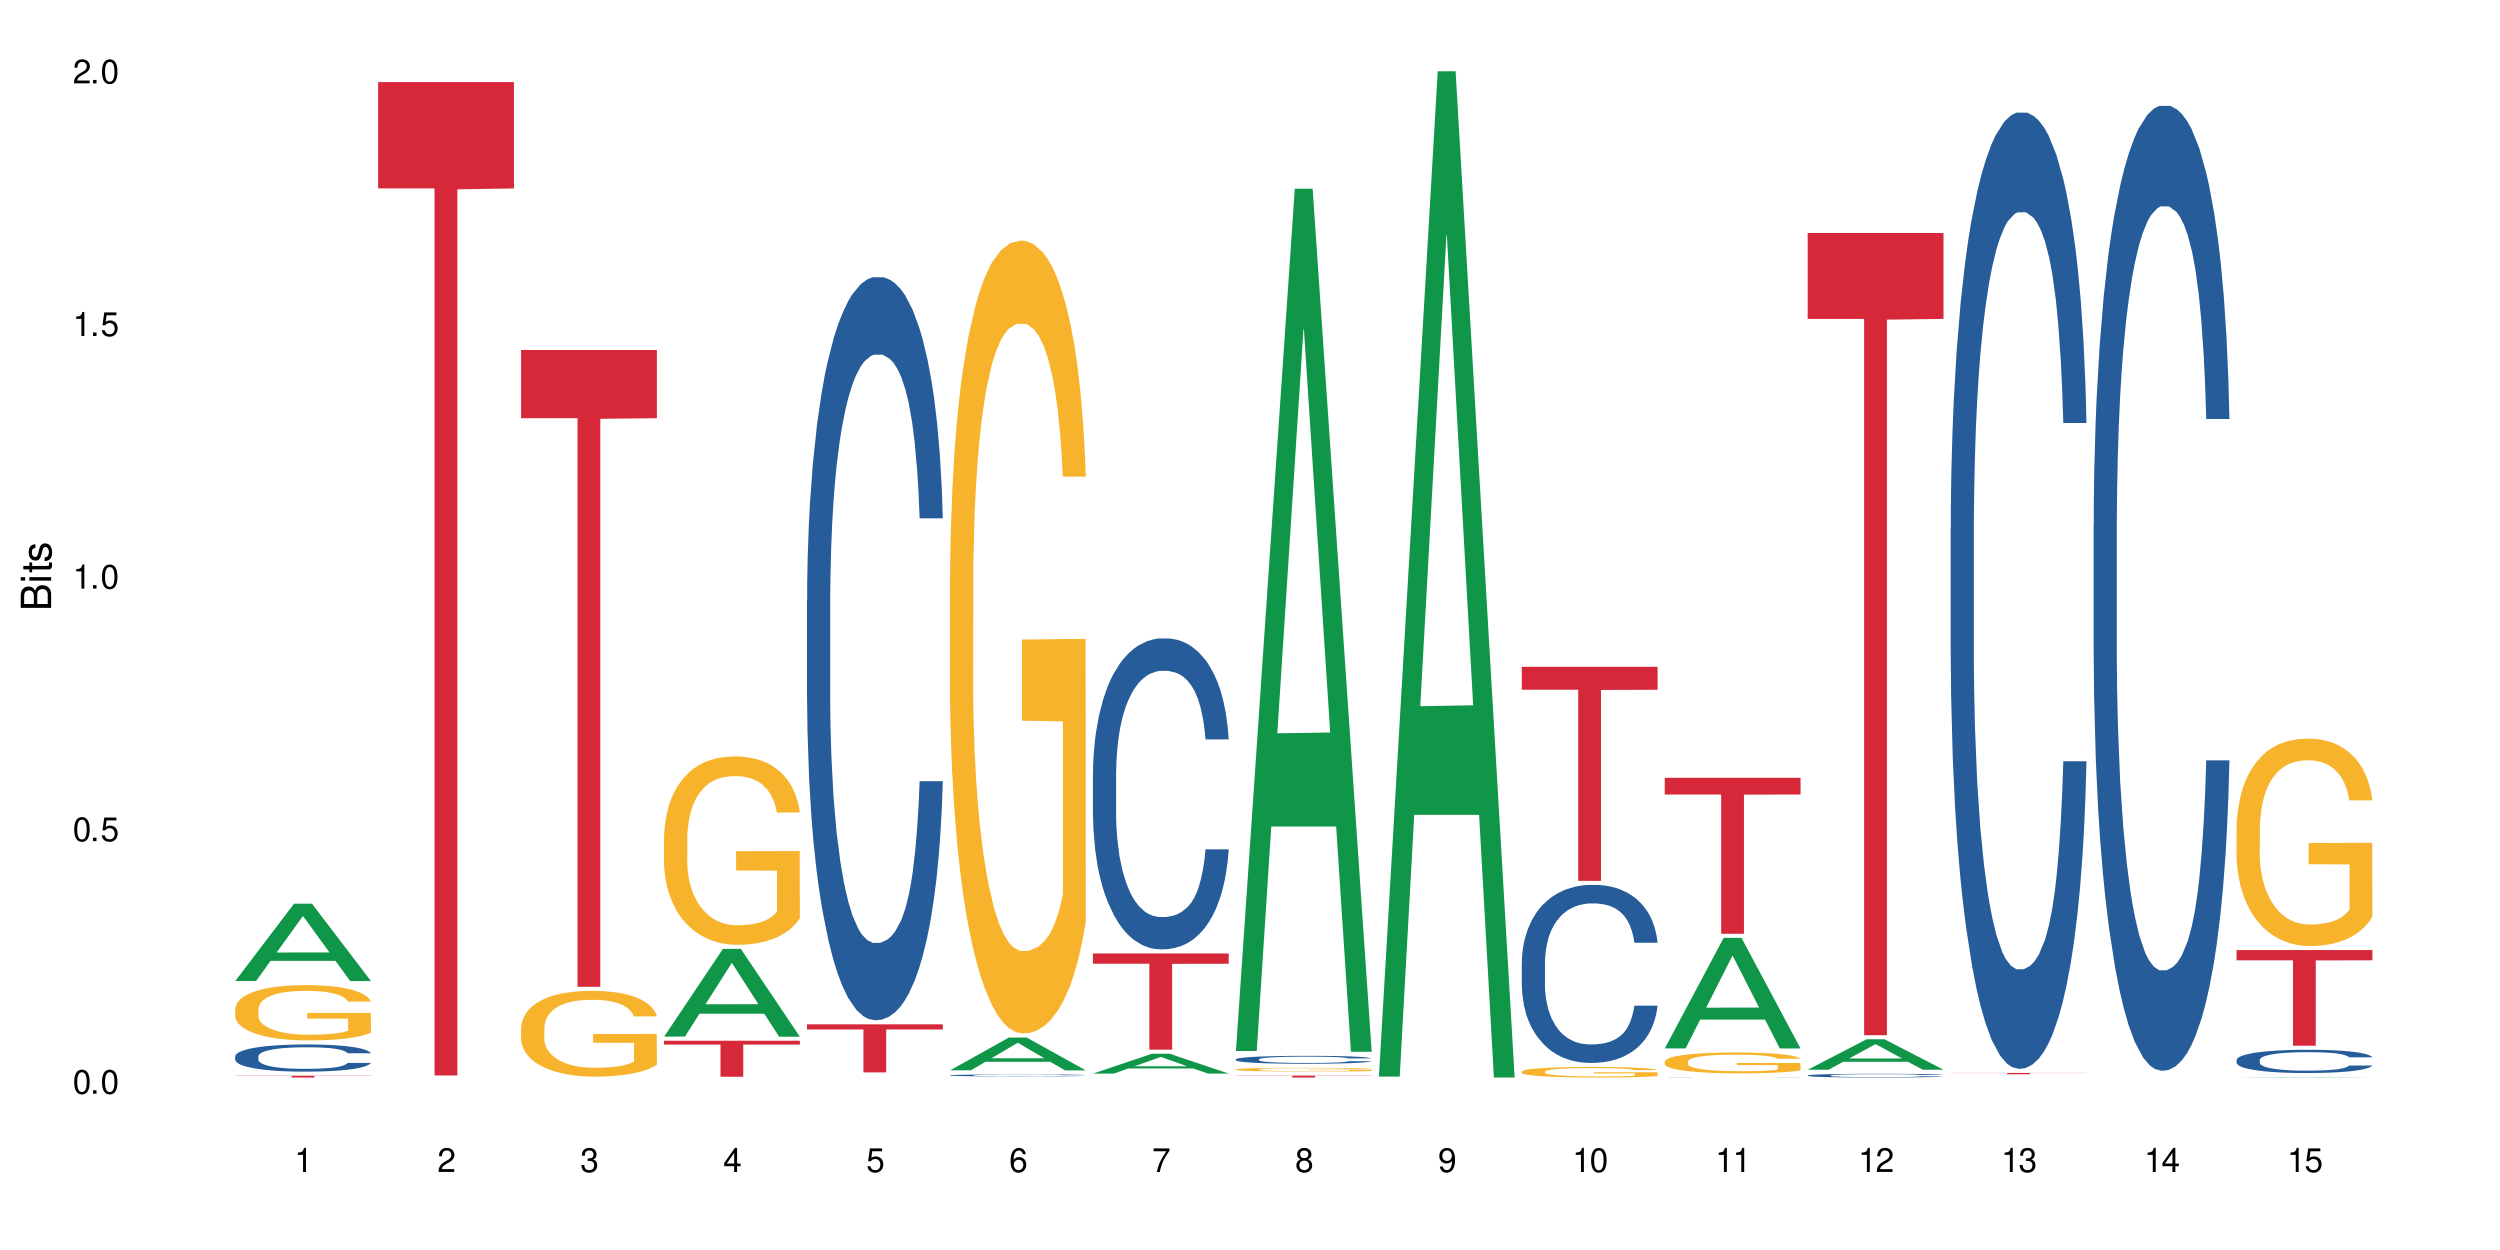 <?xml version="1.0" encoding="UTF-8"?>
<svg xmlns="http://www.w3.org/2000/svg" xmlns:xlink="http://www.w3.org/1999/xlink" width="720" height="360" viewBox="0 0 720 360">
<defs>
<g>
<g id="glyph-0-0">
</g>
<g id="glyph-0-1">
<path d="M 2.641 -6.938 C 2 -6.938 1.422 -6.656 1.078 -6.172 C 0.641 -5.562 0.406 -4.641 0.406 -3.359 C 0.406 -1.016 1.188 0.219 2.641 0.219 C 4.078 0.219 4.859 -1.016 4.859 -3.297 C 4.859 -4.641 4.656 -5.547 4.203 -6.172 C 3.844 -6.656 3.281 -6.938 2.641 -6.938 Z M 2.641 -6.188 C 3.547 -6.188 4 -5.25 4 -3.375 C 4 -1.406 3.562 -0.484 2.625 -0.484 C 1.734 -0.484 1.281 -1.438 1.281 -3.344 C 1.281 -5.25 1.734 -6.188 2.641 -6.188 Z M 2.641 -6.188 "/>
</g>
<g id="glyph-0-2">
<path d="M 1.828 -1 L 0.828 -1 L 0.828 0 L 1.828 0 Z M 1.828 -1 "/>
</g>
<g id="glyph-0-3">
<path d="M 4.562 -6.797 L 1.062 -6.797 L 0.547 -3.094 L 1.328 -3.094 C 1.719 -3.562 2.047 -3.734 2.578 -3.734 C 3.484 -3.734 4.062 -3.109 4.062 -2.094 C 4.062 -1.125 3.484 -0.531 2.578 -0.531 C 1.828 -0.531 1.375 -0.906 1.188 -1.672 L 0.328 -1.672 C 0.453 -1.109 0.547 -0.844 0.75 -0.594 C 1.125 -0.078 1.828 0.219 2.594 0.219 C 3.969 0.219 4.922 -0.781 4.922 -2.219 C 4.922 -3.562 4.031 -4.484 2.719 -4.484 C 2.25 -4.484 1.859 -4.359 1.469 -4.062 L 1.734 -5.969 L 4.562 -5.969 Z M 4.562 -6.797 "/>
</g>
<g id="glyph-0-4">
<path d="M 2.484 -4.938 L 2.484 0 L 3.328 0 L 3.328 -6.938 L 2.766 -6.938 C 2.469 -5.875 2.281 -5.734 0.984 -5.562 L 0.984 -4.938 Z M 2.484 -4.938 "/>
</g>
<g id="glyph-0-5">
<path d="M 4.859 -0.828 L 1.281 -0.828 C 1.359 -1.406 1.672 -1.781 2.5 -2.281 L 3.469 -2.828 C 4.406 -3.344 4.906 -4.062 4.906 -4.906 C 4.906 -5.484 4.672 -6.031 4.266 -6.406 C 3.859 -6.766 3.375 -6.938 2.719 -6.938 C 1.859 -6.938 1.219 -6.625 0.844 -6.031 C 0.609 -5.672 0.5 -5.234 0.484 -4.531 L 1.328 -4.531 C 1.359 -5.016 1.406 -5.281 1.531 -5.516 C 1.75 -5.938 2.188 -6.203 2.703 -6.203 C 3.469 -6.203 4.031 -5.641 4.031 -4.891 C 4.031 -4.344 3.719 -3.859 3.125 -3.516 L 2.234 -3 C 0.812 -2.172 0.406 -1.531 0.328 -0.016 L 4.859 -0.016 Z M 4.859 -0.828 "/>
</g>
<g id="glyph-0-6">
<path d="M 2.125 -3.188 L 2.578 -3.188 C 3.5 -3.188 3.984 -2.766 3.984 -1.922 C 3.984 -1.062 3.469 -0.531 2.594 -0.531 C 1.656 -0.531 1.203 -1 1.156 -2.016 L 0.312 -2.016 C 0.344 -1.453 0.438 -1.094 0.609 -0.781 C 0.953 -0.109 1.625 0.219 2.547 0.219 C 3.953 0.219 4.859 -0.625 4.859 -1.938 C 4.859 -2.828 4.516 -3.297 3.703 -3.594 C 4.344 -3.844 4.656 -4.328 4.656 -5.031 C 4.656 -6.219 3.875 -6.938 2.578 -6.938 C 1.203 -6.938 0.484 -6.172 0.453 -4.703 L 1.297 -4.703 C 1.312 -5.125 1.344 -5.359 1.453 -5.578 C 1.641 -5.969 2.062 -6.203 2.594 -6.203 C 3.344 -6.203 3.797 -5.75 3.797 -5 C 3.797 -4.516 3.609 -4.219 3.25 -4.047 C 3.016 -3.953 2.703 -3.922 2.125 -3.906 Z M 2.125 -3.188 "/>
</g>
<g id="glyph-0-7">
<path d="M 3.141 -1.672 L 3.141 0 L 3.984 0 L 3.984 -1.672 L 4.984 -1.672 L 4.984 -2.438 L 3.984 -2.438 L 3.984 -6.938 L 3.359 -6.938 L 0.266 -2.578 L 0.266 -1.672 Z M 3.141 -2.438 L 1 -2.438 L 3.141 -5.5 Z M 3.141 -2.438 "/>
</g>
<g id="glyph-0-8">
<path d="M 4.781 -5.125 C 4.609 -6.266 3.891 -6.938 2.844 -6.938 C 2.094 -6.938 1.422 -6.578 1.031 -5.953 C 0.594 -5.266 0.406 -4.422 0.406 -3.172 C 0.406 -2 0.578 -1.25 0.984 -0.641 C 1.359 -0.078 1.953 0.219 2.703 0.219 C 3.984 0.219 4.922 -0.75 4.922 -2.094 C 4.922 -3.375 4.062 -4.281 2.844 -4.281 C 2.172 -4.281 1.641 -4.031 1.281 -3.516 C 1.281 -5.234 1.828 -6.188 2.797 -6.188 C 3.391 -6.188 3.797 -5.797 3.938 -5.125 Z M 2.734 -3.531 C 3.547 -3.531 4.062 -2.953 4.062 -2.031 C 4.062 -1.156 3.484 -0.531 2.703 -0.531 C 1.922 -0.531 1.328 -1.188 1.328 -2.078 C 1.328 -2.938 1.906 -3.531 2.734 -3.531 Z M 2.734 -3.531 "/>
</g>
<g id="glyph-0-9">
<path d="M 4.984 -6.797 L 0.438 -6.797 L 0.438 -5.969 L 4.109 -5.969 C 2.5 -3.656 1.828 -2.234 1.328 0 L 2.219 0 C 2.594 -2.172 3.453 -4.047 4.984 -6.094 Z M 4.984 -6.797 "/>
</g>
<g id="glyph-0-10">
<path d="M 3.75 -3.656 C 4.469 -4.094 4.688 -4.438 4.688 -5.078 C 4.688 -6.172 3.844 -6.938 2.641 -6.938 C 1.438 -6.938 0.594 -6.172 0.594 -5.094 C 0.594 -4.438 0.812 -4.094 1.516 -3.656 C 0.734 -3.266 0.359 -2.703 0.359 -1.922 C 0.359 -0.656 1.281 0.219 2.641 0.219 C 3.984 0.219 4.922 -0.656 4.922 -1.922 C 4.922 -2.703 4.531 -3.266 3.75 -3.656 Z M 2.641 -6.188 C 3.359 -6.188 3.812 -5.75 3.812 -5.062 C 3.812 -4.406 3.344 -3.984 2.641 -3.984 C 1.922 -3.984 1.453 -4.406 1.453 -5.078 C 1.453 -5.75 1.922 -6.188 2.641 -6.188 Z M 2.641 -3.266 C 3.484 -3.266 4.062 -2.719 4.062 -1.906 C 4.062 -1.078 3.484 -0.531 2.625 -0.531 C 1.797 -0.531 1.219 -1.094 1.219 -1.906 C 1.219 -2.719 1.781 -3.266 2.641 -3.266 Z M 2.641 -3.266 "/>
</g>
<g id="glyph-0-11">
<path d="M 0.516 -1.578 C 0.672 -0.453 1.406 0.219 2.438 0.219 C 3.188 0.219 3.859 -0.141 4.266 -0.766 C 4.688 -1.453 4.891 -2.297 4.891 -3.547 C 4.891 -4.719 4.703 -5.453 4.312 -6.078 C 3.938 -6.641 3.344 -6.938 2.594 -6.938 C 1.297 -6.938 0.359 -5.969 0.359 -4.625 C 0.359 -3.344 1.234 -2.453 2.453 -2.453 C 3.094 -2.453 3.578 -2.672 4.016 -3.203 C 4 -1.484 3.469 -0.531 2.5 -0.531 C 1.906 -0.531 1.484 -0.906 1.359 -1.578 Z M 2.578 -6.203 C 3.375 -6.203 3.969 -5.531 3.969 -4.641 C 3.969 -3.797 3.391 -3.188 2.547 -3.188 C 1.734 -3.188 1.234 -3.766 1.234 -4.688 C 1.234 -5.562 1.797 -6.203 2.578 -6.203 Z M 2.578 -6.203 "/>
</g>
<g id="glyph-1-0">
</g>
<g id="glyph-1-1">
<path d="M 0 -0.953 L 0 -4.891 C 0 -5.719 -0.234 -6.344 -0.734 -6.797 C -1.188 -7.234 -1.812 -7.469 -2.5 -7.469 C -3.547 -7.469 -4.188 -7 -4.625 -5.875 C -4.984 -6.688 -5.625 -7.094 -6.531 -7.094 C -7.172 -7.094 -7.734 -6.859 -8.141 -6.391 C -8.562 -5.922 -8.75 -5.344 -8.75 -4.5 L -8.75 -0.953 Z M -4.984 -2.062 L -7.766 -2.062 L -7.766 -4.219 C -7.766 -4.844 -7.688 -5.203 -7.453 -5.5 C -7.219 -5.812 -6.859 -5.969 -6.375 -5.969 C -5.891 -5.969 -5.531 -5.812 -5.297 -5.5 C -5.062 -5.203 -4.984 -4.844 -4.984 -4.219 Z M -0.984 -2.062 L -4 -2.062 L -4 -4.781 C -4 -5.766 -3.438 -6.359 -2.484 -6.359 C -1.547 -6.359 -0.984 -5.766 -0.984 -4.781 Z M -0.984 -2.062 "/>
</g>
<g id="glyph-1-2">
<path d="M -6.281 -1.797 L -6.281 -0.797 L 0 -0.797 L 0 -1.797 Z M -8.75 -1.797 L -8.75 -0.797 L -7.484 -0.797 L -7.484 -1.797 Z M -8.75 -1.797 "/>
</g>
<g id="glyph-1-3">
<path d="M -6.281 -3.047 L -6.281 -2.016 L -8.016 -2.016 L -8.016 -1.016 L -6.281 -1.016 L -6.281 -0.172 L -5.469 -0.172 L -5.469 -1.016 L -0.719 -1.016 C -0.078 -1.016 0.281 -1.453 0.281 -2.234 C 0.281 -2.5 0.25 -2.719 0.188 -3.047 L -0.641 -3.047 C -0.609 -2.906 -0.594 -2.766 -0.594 -2.562 C -0.594 -2.141 -0.719 -2.016 -1.156 -2.016 L -5.469 -2.016 L -5.469 -3.047 Z M -6.281 -3.047 "/>
</g>
<g id="glyph-1-4">
<path d="M -4.531 -5.25 C -5.766 -5.25 -6.469 -4.422 -6.469 -2.969 C -6.469 -1.516 -5.719 -0.562 -4.547 -0.562 C -3.562 -0.562 -3.094 -1.062 -2.734 -2.562 L -2.516 -3.484 C -2.344 -4.188 -2.094 -4.469 -1.641 -4.469 C -1.047 -4.469 -0.641 -3.875 -0.641 -3 C -0.641 -2.453 -0.797 -2 -1.062 -1.75 C -1.25 -1.594 -1.422 -1.531 -1.875 -1.469 L -1.875 -0.406 C -0.422 -0.453 0.281 -1.266 0.281 -2.922 C 0.281 -4.5 -0.5 -5.516 -1.719 -5.516 C -2.656 -5.516 -3.172 -4.984 -3.469 -3.734 L -3.703 -2.766 C -3.891 -1.953 -4.156 -1.609 -4.594 -1.609 C -5.188 -1.609 -5.547 -2.125 -5.547 -2.938 C -5.547 -3.75 -5.203 -4.172 -4.531 -4.203 Z M -4.531 -5.25 "/>
</g>
</g>
</defs>
<rect x="-72" y="-36" width="864" height="432" fill="rgb(100%, 100%, 100%)" fill-opacity="1"/>
<path fill-rule="nonzero" fill="rgb(6.275%, 58.824%, 28.235%)" fill-opacity="1" d="M 67.73 282.531 L 67.773 282.512 L 84.695 260.254 L 89.836 260.254 L 106.844 282.555 L 100.867 282.555 L 96.605 276.73 L 77.926 276.73 L 73.75 282.531 L 67.73 282.531 L 79.723 274.324 L 94.895 274.305 L 87.328 263.898 L 87.246 263.875 L 87.16 263.938 L 79.684 274.305 L 79.723 274.324 Z M 67.73 282.531 "/>
<path fill-rule="nonzero" fill="rgb(14.51%, 36.078%, 60%)" fill-opacity="1" d="M 67.73 304.215 L 67.777 304.207 L 67.777 304.035 L 67.922 303.762 L 68.254 303.418 L 68.59 303.184 L 69.449 302.762 L 70.641 302.355 L 71.879 302.039 L 72.785 301.852 L 73.598 301.711 L 75.457 301.445 L 76.652 301.309 L 77.938 301.188 L 79.512 301.066 L 80.656 300.996 L 83.234 300.879 L 85.141 300.832 L 86.621 300.809 L 89.816 300.809 L 91.723 300.836 L 93.105 300.875 L 94.633 300.93 L 95.922 300.996 L 98.164 301.152 L 100.168 301.352 L 101.074 301.469 L 102.504 301.688 L 103.602 301.902 L 104.363 302.09 L 105.223 302.355 L 105.984 302.676 L 106.559 303.039 L 106.844 303.348 L 100.168 303.348 L 99.832 303.062 L 99.449 302.84 L 98.734 302.547 L 98.02 302.34 L 97.02 302.133 L 96.113 301.996 L 94.871 301.859 L 93.773 301.773 L 92.629 301.711 L 91.531 301.668 L 89.434 301.625 L 87 301.625 L 86.094 301.641 L 84.234 301.695 L 83.234 301.746 L 81.801 301.848 L 80.801 301.938 L 79.609 302.082 L 78.797 302.203 L 77.797 302.391 L 77.078 302.555 L 76.27 302.789 L 75.793 302.969 L 75.363 303.168 L 74.98 303.406 L 74.695 303.656 L 74.504 303.922 L 74.41 304.18 L 74.41 305.285 L 74.504 305.543 L 74.742 305.844 L 75.363 306.281 L 76.27 306.66 L 77.32 306.961 L 78.32 307.176 L 78.891 307.273 L 79.656 307.391 L 80.848 307.531 L 82.566 307.676 L 83.566 307.734 L 85.094 307.789 L 86.668 307.82 L 88.766 307.82 L 90.625 307.789 L 91.867 307.754 L 93.156 307.695 L 94.918 307.574 L 96.016 307.461 L 96.969 307.324 L 97.688 307.188 L 98.164 307.074 L 98.879 306.852 L 99.449 306.609 L 99.879 306.359 L 100.168 306.117 L 106.844 306.117 L 106.559 306.402 L 106.129 306.68 L 105.699 306.887 L 105.031 307.141 L 104.27 307.359 L 103.172 307.609 L 102.266 307.777 L 101.074 307.953 L 99.977 308.09 L 98.781 308.211 L 97.02 308.355 L 95.875 308.426 L 94.633 308.492 L 93.156 308.547 L 91.293 308.598 L 89.289 308.625 L 87.43 308.633 L 85.426 308.621 L 83.949 308.59 L 81.992 308.527 L 79.559 308.398 L 77.797 308.262 L 76.414 308.125 L 75.219 307.984 L 73.883 307.789 L 72.168 307.477 L 71.117 307.23 L 70.402 307.031 L 69.59 306.754 L 69.02 306.504 L 68.352 306.102 L 67.875 305.594 L 67.73 305.199 Z M 67.73 304.215 "/>
<path fill-rule="nonzero" fill="rgb(96.863%, 70.196%, 16.863%)" fill-opacity="1" d="M 67.73 290.539 L 67.777 290.523 L 67.777 290.234 L 67.969 289.578 L 68.445 288.676 L 69.066 287.934 L 69.734 287.352 L 70.164 287.047 L 70.879 286.613 L 71.5 286.293 L 73.074 285.637 L 75.078 285.027 L 76.172 284.766 L 77.414 284.516 L 79.18 284.242 L 79.988 284.137 L 82.469 283.906 L 85.285 283.762 L 88.383 283.715 L 89.816 283.73 L 91.77 283.789 L 94.441 283.949 L 95.969 284.094 L 97.16 284.242 L 98.402 284.43 L 99.926 284.719 L 101.359 285.07 L 102.504 285.418 L 103.648 285.855 L 104.602 286.32 L 105.414 286.828 L 106.129 287.441 L 106.559 287.949 L 106.844 288.457 L 100.215 288.457 L 99.832 287.949 L 99.402 287.559 L 98.688 287.078 L 97.973 286.727 L 97.258 286.453 L 95.922 286.074 L 94.777 285.84 L 93.344 285.637 L 91.961 285.508 L 90.387 285.418 L 89.434 285.391 L 86.906 285.391 L 84.617 285.492 L 83.281 285.609 L 82.328 285.723 L 80.992 285.941 L 80.18 286.117 L 79.703 286.234 L 78.273 286.684 L 77.32 287.09 L 76.793 287.367 L 76.125 287.805 L 75.648 288.195 L 75.125 288.777 L 74.84 289.215 L 74.457 290.203 L 74.41 292.824 L 74.551 293.375 L 74.84 293.973 L 75.219 294.496 L 75.793 295.047 L 76.363 295.469 L 77.367 296.039 L 78.227 296.414 L 78.891 296.664 L 80.18 297.055 L 80.703 297.188 L 81.945 297.449 L 83.234 297.652 L 84.809 297.828 L 86 297.914 L 87.906 297.988 L 90.34 297.988 L 93.203 297.898 L 95.016 297.785 L 96.254 297.668 L 97.066 297.566 L 98.066 297.406 L 98.781 297.258 L 99.449 297.098 L 100.262 296.852 L 100.262 293.375 L 88.48 293.359 L 88.48 291.73 L 106.797 291.719 L 106.844 297.406 L 105.844 297.797 L 104.602 298.176 L 103.41 298.469 L 102.168 298.715 L 100.406 298.992 L 98.973 299.164 L 96.781 299.367 L 94.777 299.5 L 92.676 299.586 L 90.816 299.629 L 88.621 299.645 L 86.668 299.617 L 84.57 299.527 L 82.898 299.414 L 81.371 299.266 L 79.848 299.078 L 77.938 298.773 L 76.699 298.523 L 75.41 298.219 L 74.121 297.855 L 72.977 297.465 L 72.215 297.156 L 71.453 296.809 L 70.641 296.371 L 69.879 295.879 L 69.305 295.426 L 68.781 294.918 L 68.398 294.438 L 68.016 293.781 L 67.828 293.258 L 67.73 292.809 Z M 67.73 290.539 "/>
<path fill-rule="nonzero" fill="rgb(83.922%, 15.686%, 22.353%)" fill-opacity="1" d="M 67.73 309.797 L 106.844 309.797 L 106.844 309.855 L 90.543 309.855 L 90.543 310.332 L 83.984 310.332 L 83.984 309.855 L 67.73 309.855 Z M 67.73 309.797 "/>
<path fill-rule="nonzero" fill="rgb(83.922%, 15.686%, 22.353%)" fill-opacity="1" d="M 108.902 23.641 L 148.016 23.641 L 148.016 54.266 L 131.715 54.535 L 131.715 309.738 L 125.156 309.738 L 125.156 54.805 L 125.062 54.266 L 108.902 54.266 Z M 108.902 23.641 "/>
<path fill-rule="nonzero" fill="rgb(96.863%, 70.196%, 16.863%)" fill-opacity="1" d="M 150.074 295.949 L 150.121 295.93 L 150.121 295.477 L 150.312 294.461 L 150.789 293.062 L 151.41 291.91 L 152.078 291.008 L 152.508 290.535 L 153.223 289.859 L 153.844 289.363 L 155.418 288.348 L 157.418 287.398 L 158.516 286.992 L 159.758 286.609 L 161.523 286.18 L 162.332 286.023 L 164.812 285.66 L 167.629 285.434 L 170.727 285.367 L 172.16 285.391 L 174.113 285.48 L 176.785 285.73 L 178.312 285.953 L 179.504 286.18 L 180.746 286.473 L 182.27 286.926 L 183.703 287.465 L 184.848 288.008 L 185.992 288.684 L 186.945 289.406 L 187.758 290.195 L 188.473 291.145 L 188.902 291.934 L 189.188 292.723 L 182.559 292.723 L 182.176 291.934 L 181.746 291.324 L 181.031 290.582 L 180.316 290.039 L 179.602 289.609 L 178.266 289.023 L 177.121 288.664 L 175.688 288.348 L 174.305 288.145 L 172.73 288.008 L 171.777 287.961 L 169.25 287.961 L 166.961 288.121 L 165.625 288.301 L 164.672 288.48 L 163.336 288.82 L 162.523 289.09 L 162.047 289.27 L 160.617 289.973 L 159.66 290.602 L 159.137 291.031 L 158.469 291.707 L 157.992 292.316 L 157.469 293.219 L 157.18 293.898 L 156.801 295.434 L 156.754 299.492 L 156.895 300.352 L 157.18 301.277 L 157.562 302.09 L 158.137 302.945 L 158.707 303.602 L 159.711 304.48 L 160.566 305.066 L 161.234 305.453 L 162.523 306.062 L 163.047 306.266 L 164.289 306.672 L 165.578 306.984 L 167.148 307.258 L 168.344 307.391 L 170.25 307.504 L 172.684 307.504 L 175.547 307.371 L 177.359 307.188 L 178.598 307.008 L 179.41 306.852 L 180.41 306.602 L 181.125 306.375 L 181.793 306.129 L 182.605 305.746 L 182.605 300.352 L 170.824 300.328 L 170.824 297.801 L 189.141 297.777 L 189.188 306.602 L 188.188 307.211 L 186.945 307.797 L 185.754 308.25 L 184.512 308.633 L 182.746 309.062 L 181.316 309.332 L 179.121 309.648 L 177.121 309.852 L 175.02 309.988 L 173.16 310.055 L 170.965 310.078 L 169.012 310.031 L 166.91 309.898 L 165.242 309.715 L 163.715 309.492 L 162.191 309.199 L 160.281 308.723 L 159.043 308.34 L 157.754 307.867 L 156.465 307.301 L 155.32 306.691 L 154.559 306.219 L 153.793 305.676 L 152.984 305 L 152.219 304.234 L 151.648 303.535 L 151.125 302.742 L 150.742 302 L 150.359 300.984 L 150.168 300.172 L 150.074 299.473 Z M 150.074 295.949 "/>
<path fill-rule="nonzero" fill="rgb(83.922%, 15.686%, 22.353%)" fill-opacity="1" d="M 150.074 100.809 L 189.188 100.809 L 189.188 120.441 L 172.887 120.613 L 172.887 284.203 L 166.328 284.203 L 166.328 120.785 L 166.234 120.441 L 150.074 120.441 Z M 150.074 100.809 "/>
<path fill-rule="nonzero" fill="rgb(6.275%, 58.824%, 28.235%)" fill-opacity="1" d="M 191.246 298.547 L 191.289 298.523 L 208.211 273.266 L 213.352 273.266 L 230.359 298.57 L 224.383 298.57 L 220.121 291.965 L 201.441 291.965 L 197.262 298.547 L 191.246 298.547 L 203.238 289.23 L 218.406 289.207 L 210.844 277.402 L 210.762 277.375 L 210.676 277.449 L 203.195 289.207 L 203.238 289.23 Z M 191.246 298.547 "/>
<path fill-rule="nonzero" fill="rgb(96.863%, 70.196%, 16.863%)" fill-opacity="1" d="M 191.246 241.086 L 191.293 241.035 L 191.293 240.043 L 191.484 237.812 L 191.961 234.742 L 192.582 232.215 L 193.25 230.234 L 193.68 229.191 L 194.395 227.707 L 195.016 226.617 L 196.59 224.387 L 198.59 222.305 L 199.688 221.414 L 200.93 220.57 L 202.695 219.629 L 203.504 219.281 L 205.984 218.488 L 208.801 217.992 L 211.898 217.844 L 213.332 217.895 L 215.285 218.094 L 217.957 218.637 L 219.484 219.133 L 220.676 219.629 L 221.918 220.273 L 223.441 221.266 L 224.875 222.453 L 226.02 223.641 L 227.164 225.129 L 228.117 226.715 L 228.93 228.449 L 229.645 230.531 L 230.074 232.266 L 230.359 234 L 223.73 234 L 223.348 232.266 L 222.918 230.926 L 222.203 229.293 L 221.488 228.102 L 220.77 227.16 L 219.438 225.871 L 218.293 225.078 L 216.859 224.387 L 215.477 223.941 L 213.902 223.641 L 212.949 223.543 L 210.422 223.543 L 208.133 223.891 L 206.797 224.285 L 205.84 224.684 L 204.508 225.426 L 203.695 226.02 L 203.219 226.418 L 201.789 227.953 L 200.832 229.34 L 200.309 230.281 L 199.641 231.77 L 199.164 233.105 L 198.641 235.09 L 198.352 236.574 L 197.973 239.945 L 197.922 248.863 L 198.066 250.746 L 198.352 252.777 L 198.734 254.562 L 199.309 256.445 L 199.879 257.883 L 200.883 259.812 L 201.738 261.102 L 202.406 261.945 L 203.695 263.281 L 204.219 263.73 L 205.461 264.621 L 206.746 265.312 L 208.32 265.91 L 209.516 266.207 L 211.422 266.453 L 213.855 266.453 L 216.719 266.156 L 218.531 265.762 L 219.77 265.363 L 220.582 265.016 L 221.582 264.473 L 222.297 263.977 L 222.965 263.43 L 223.777 262.59 L 223.777 250.746 L 211.996 250.695 L 211.996 245.148 L 230.312 245.098 L 230.359 264.473 L 229.355 265.809 L 228.117 267.098 L 226.926 268.09 L 225.684 268.93 L 223.918 269.871 L 222.488 270.469 L 220.293 271.16 L 218.293 271.605 L 216.191 271.906 L 214.332 272.055 L 212.137 272.102 L 210.184 272.004 L 208.082 271.707 L 206.414 271.309 L 204.887 270.816 L 203.359 270.172 L 201.453 269.129 L 200.215 268.289 L 198.926 267.246 L 197.637 266.008 L 196.492 264.672 L 195.73 263.629 L 194.965 262.441 L 194.156 260.953 L 193.391 259.27 L 192.82 257.734 L 192.297 256 L 191.914 254.363 L 191.531 252.133 L 191.34 250.352 L 191.246 248.812 Z M 191.246 241.086 "/>
<path fill-rule="nonzero" fill="rgb(83.922%, 15.686%, 22.353%)" fill-opacity="1" d="M 191.246 299.734 L 230.359 299.734 L 230.359 300.844 L 214.059 300.852 L 214.059 310.105 L 207.5 310.105 L 207.5 300.863 L 207.402 300.844 L 191.246 300.844 Z M 191.246 299.734 "/>
<path fill-rule="nonzero" fill="rgb(14.51%, 36.078%, 60%)" fill-opacity="1" d="M 232.418 172.953 L 232.465 172.758 L 232.465 168.062 L 232.609 160.629 L 232.941 151.238 L 233.277 144.785 L 234.133 133.242 L 235.328 122.094 L 236.566 113.488 L 237.473 108.402 L 238.285 104.488 L 240.145 97.25 L 241.336 93.535 L 242.625 90.211 L 244.199 86.883 L 245.344 84.926 L 247.918 81.797 L 249.828 80.43 L 251.305 79.844 L 254.504 79.844 L 256.41 80.625 L 257.793 81.602 L 259.32 83.168 L 260.609 84.926 L 262.848 89.23 L 264.852 94.707 L 265.758 97.84 L 267.191 103.902 L 268.285 109.77 L 269.051 114.855 L 269.91 122.094 L 270.672 130.895 L 271.246 140.871 L 271.531 149.285 L 264.852 149.285 L 264.52 141.457 L 264.137 135.395 L 263.422 127.375 L 262.707 121.703 L 261.703 116.031 L 260.797 112.312 L 259.559 108.598 L 258.461 106.25 L 257.316 104.488 L 256.219 103.316 L 254.121 102.141 L 251.688 102.141 L 250.781 102.531 L 248.922 104.098 L 247.918 105.465 L 246.488 108.207 L 245.488 110.75 L 244.293 114.66 L 243.484 117.984 L 242.48 123.07 L 241.766 127.57 L 240.957 134.027 L 240.48 138.914 L 240.051 144.395 L 239.668 150.848 L 239.383 157.695 L 239.191 164.934 L 239.094 171.973 L 239.094 202.293 L 239.191 209.336 L 239.43 217.551 L 240.051 229.484 L 240.957 239.852 L 242.004 248.066 L 243.008 253.934 L 243.578 256.672 L 244.344 259.801 L 245.535 263.715 L 247.25 267.629 L 248.254 269.191 L 249.781 270.758 L 251.355 271.539 L 253.453 271.539 L 255.312 270.758 L 256.555 269.777 L 257.84 268.215 L 259.605 264.887 L 260.703 261.758 L 261.656 258.043 L 262.371 254.324 L 262.848 251.195 L 263.566 245.133 L 264.137 238.48 L 264.566 231.637 L 264.852 224.984 L 271.531 224.984 L 271.246 232.809 L 270.816 240.438 L 270.387 246.109 L 269.719 252.957 L 268.953 259.02 L 267.859 265.867 L 266.953 270.367 L 265.758 275.254 L 264.66 278.973 L 263.469 282.297 L 261.703 286.211 L 260.559 288.168 L 259.32 289.926 L 257.84 291.492 L 255.98 292.859 L 253.977 293.645 L 252.117 293.84 L 250.113 293.449 L 248.637 292.664 L 246.68 290.906 L 244.246 287.383 L 242.48 283.668 L 241.098 279.949 L 239.906 276.039 L 238.57 270.758 L 236.852 262.148 L 235.805 255.5 L 235.09 250.023 L 234.277 242.395 L 233.707 235.547 L 233.039 224.594 L 232.559 210.703 L 232.418 199.945 Z M 232.418 172.953 "/>
<path fill-rule="nonzero" fill="rgb(83.922%, 15.686%, 22.353%)" fill-opacity="1" d="M 232.418 295.004 L 271.531 295.004 L 271.531 296.484 L 255.23 296.496 L 255.23 308.848 L 248.672 308.848 L 248.672 296.512 L 248.574 296.484 L 232.418 296.484 Z M 232.418 295.004 "/>
<path fill-rule="nonzero" fill="rgb(6.275%, 58.824%, 28.235%)" fill-opacity="1" d="M 273.59 308.262 L 273.629 308.254 L 290.555 298.816 L 295.695 298.816 L 312.703 308.273 L 306.727 308.273 L 302.465 305.805 L 283.785 305.805 L 279.605 308.262 L 273.59 308.262 L 285.582 304.781 L 300.75 304.773 L 293.188 300.359 L 293.105 300.352 L 293.02 300.379 L 285.539 304.773 L 285.582 304.781 Z M 273.59 308.262 "/>
<path fill-rule="nonzero" fill="rgb(14.51%, 36.078%, 60%)" fill-opacity="1" d="M 273.59 309.688 L 273.637 309.688 L 273.637 309.676 L 273.781 309.656 L 274.113 309.629 L 274.449 309.613 L 275.305 309.582 L 276.5 309.551 L 277.738 309.527 L 278.645 309.512 L 279.457 309.504 L 281.316 309.484 L 282.508 309.473 L 283.797 309.465 L 285.371 309.453 L 286.516 309.449 L 289.09 309.441 L 291 309.438 L 297.582 309.438 L 298.965 309.441 L 300.492 309.445 L 301.777 309.449 L 304.02 309.461 L 306.023 309.477 L 306.93 309.484 L 308.363 309.5 L 309.457 309.516 L 310.223 309.531 L 311.082 309.551 L 311.844 309.574 L 312.414 309.602 L 312.703 309.625 L 306.023 309.625 L 305.691 309.602 L 305.309 309.586 L 304.594 309.562 L 303.879 309.551 L 302.875 309.535 L 301.969 309.523 L 300.73 309.512 L 299.633 309.508 L 298.488 309.504 L 297.391 309.5 L 295.293 309.496 L 291.953 309.496 L 290.094 309.5 L 289.09 309.504 L 287.66 309.512 L 286.66 309.52 L 285.465 309.531 L 284.656 309.539 L 283.652 309.551 L 282.938 309.566 L 282.129 309.582 L 281.648 309.594 L 281.223 309.609 L 280.84 309.629 L 280.555 309.648 L 280.363 309.668 L 280.266 309.684 L 280.266 309.766 L 280.363 309.785 L 280.602 309.809 L 281.223 309.84 L 282.129 309.867 L 283.176 309.891 L 284.18 309.906 L 284.75 309.914 L 285.516 309.922 L 286.707 309.934 L 288.422 309.945 L 289.426 309.949 L 290.953 309.953 L 296.484 309.953 L 297.727 309.949 L 299.012 309.945 L 300.777 309.938 L 301.875 309.93 L 302.828 309.918 L 303.543 309.91 L 304.02 309.898 L 304.738 309.883 L 305.309 309.867 L 305.738 309.848 L 306.023 309.828 L 312.703 309.828 L 312.414 309.852 L 311.988 309.871 L 311.559 309.887 L 310.891 309.906 L 310.125 309.922 L 309.027 309.941 L 308.121 309.953 L 306.93 309.965 L 305.832 309.977 L 304.641 309.984 L 302.875 309.996 L 301.73 310 L 300.492 310.004 L 299.012 310.008 L 297.152 310.012 L 295.148 310.016 L 291.285 310.016 L 289.805 310.012 L 287.852 310.008 L 285.418 309.996 L 283.652 309.988 L 282.27 309.977 L 281.078 309.969 L 279.742 309.953 L 278.023 309.93 L 276.977 309.91 L 276.262 309.898 L 275.449 309.875 L 274.875 309.859 L 274.211 309.828 L 273.73 309.789 L 273.59 309.762 Z M 273.59 309.688 "/>
<path fill-rule="nonzero" fill="rgb(96.863%, 70.196%, 16.863%)" fill-opacity="1" d="M 273.59 167.094 L 273.637 166.887 L 273.637 162.715 L 273.828 153.328 L 274.305 140.398 L 274.926 129.762 L 275.594 121.418 L 276.023 117.039 L 276.738 110.781 L 277.355 106.195 L 278.93 96.809 L 280.934 88.051 L 282.031 84.297 L 283.273 80.75 L 285.035 76.789 L 285.848 75.328 L 288.328 71.992 L 291.141 69.906 L 294.242 69.281 L 295.672 69.488 L 297.629 70.324 L 300.301 72.617 L 301.828 74.703 L 303.02 76.789 L 304.258 79.5 L 305.785 83.672 L 307.215 88.676 L 308.363 93.68 L 309.508 99.938 L 310.461 106.613 L 311.27 113.91 L 311.988 122.672 L 312.414 129.969 L 312.703 137.27 L 306.07 137.27 L 305.691 129.969 L 305.262 124.34 L 304.547 117.457 L 303.832 112.453 L 303.113 108.488 L 301.777 103.066 L 300.633 99.73 L 299.203 96.809 L 297.82 94.934 L 296.246 93.68 L 295.293 93.266 L 292.766 93.266 L 290.473 94.723 L 289.141 96.391 L 288.184 98.062 L 286.848 101.188 L 286.039 103.691 L 285.562 105.359 L 284.129 111.824 L 283.176 117.664 L 282.652 121.629 L 281.984 127.887 L 281.508 133.516 L 280.98 141.859 L 280.695 148.113 L 280.316 162.297 L 280.266 199.836 L 280.41 207.762 L 280.695 216.312 L 281.078 223.82 L 281.648 231.746 L 282.223 237.793 L 283.223 245.93 L 284.082 251.352 L 284.75 254.898 L 286.039 260.527 L 286.562 262.406 L 287.805 266.16 L 289.09 269.078 L 290.664 271.582 L 291.859 272.832 L 293.766 273.875 L 296.199 273.875 L 299.059 272.625 L 300.871 270.957 L 302.113 269.285 L 302.922 267.828 L 303.926 265.531 L 304.641 263.449 L 305.309 261.152 L 306.121 257.609 L 306.121 207.762 L 294.34 207.555 L 294.34 184.195 L 312.656 183.988 L 312.703 265.531 L 311.699 271.164 L 310.461 276.586 L 309.27 280.758 L 308.027 284.305 L 306.262 288.266 L 304.832 290.77 L 302.637 293.688 L 300.633 295.566 L 298.535 296.816 L 296.676 297.441 L 294.48 297.652 L 292.527 297.234 L 290.426 295.984 L 288.758 294.312 L 287.23 292.227 L 285.703 289.516 L 283.797 285.137 L 282.555 281.594 L 281.27 277.211 L 279.98 272 L 278.836 266.367 L 278.074 261.988 L 277.309 256.98 L 276.5 250.727 L 275.734 243.633 L 275.164 237.168 L 274.637 229.871 L 274.258 222.988 L 273.875 213.602 L 273.684 206.094 L 273.59 199.629 Z M 273.59 167.094 "/>
<path fill-rule="nonzero" fill="rgb(6.275%, 58.824%, 28.235%)" fill-opacity="1" d="M 314.762 309.199 L 314.801 309.195 L 331.727 303.477 L 336.867 303.477 L 353.875 309.203 L 347.898 309.203 L 343.637 307.711 L 324.957 307.711 L 320.777 309.199 L 314.762 309.199 L 326.754 307.09 L 341.922 307.086 L 334.359 304.414 L 334.273 304.406 L 334.191 304.422 L 326.711 307.086 L 326.754 307.09 Z M 314.762 309.199 "/>
<path fill-rule="nonzero" fill="rgb(14.51%, 36.078%, 60%)" fill-opacity="1" d="M 314.762 222.844 L 314.809 222.762 L 314.809 220.797 L 314.953 217.688 L 315.285 213.758 L 315.621 211.055 L 316.477 206.227 L 317.672 201.559 L 318.91 197.957 L 319.816 195.832 L 320.629 194.191 L 322.488 191.164 L 323.68 189.609 L 324.969 188.219 L 326.543 186.824 L 327.688 186.008 L 330.262 184.699 L 332.172 184.125 L 333.648 183.879 L 336.844 183.879 L 338.754 184.207 L 340.137 184.617 L 341.664 185.27 L 342.949 186.008 L 345.191 187.809 L 347.195 190.102 L 348.102 191.41 L 349.531 193.949 L 350.629 196.402 L 351.395 198.531 L 352.25 201.559 L 353.016 205.242 L 353.586 209.418 L 353.875 212.938 L 347.195 212.938 L 346.863 209.664 L 346.48 207.125 L 345.766 203.77 L 345.051 201.398 L 344.047 199.023 L 343.141 197.469 L 341.902 195.91 L 340.805 194.93 L 339.66 194.191 L 338.562 193.703 L 336.465 193.211 L 334.031 193.211 L 333.125 193.375 L 331.266 194.027 L 330.262 194.602 L 328.832 195.75 L 327.832 196.812 L 326.637 198.449 L 325.828 199.84 L 324.824 201.969 L 324.109 203.852 L 323.297 206.555 L 322.82 208.602 L 322.391 210.891 L 322.012 213.594 L 321.727 216.457 L 321.535 219.488 L 321.438 222.434 L 321.438 235.121 L 321.535 238.07 L 321.773 241.508 L 322.391 246.5 L 323.297 250.84 L 324.348 254.277 L 325.352 256.734 L 325.922 257.879 L 326.684 259.188 L 327.879 260.824 L 329.594 262.461 L 330.598 263.117 L 332.121 263.773 L 333.695 264.102 L 335.797 264.102 L 337.656 263.773 L 338.895 263.363 L 340.184 262.707 L 341.949 261.316 L 343.047 260.008 L 344 258.453 L 344.715 256.895 L 345.191 255.586 L 345.906 253.051 L 346.48 250.266 L 346.91 247.402 L 347.195 244.617 L 353.875 244.617 L 353.586 247.891 L 353.16 251.086 L 352.73 253.457 L 352.062 256.324 L 351.297 258.859 L 350.199 261.727 L 349.293 263.609 L 348.102 265.656 L 347.004 267.211 L 345.812 268.602 L 344.047 270.238 L 342.902 271.059 L 341.664 271.793 L 340.184 272.449 L 338.324 273.023 L 336.32 273.352 L 334.461 273.434 L 332.457 273.27 L 330.977 272.941 L 329.023 272.203 L 326.59 270.73 L 324.824 269.176 L 323.441 267.621 L 322.25 265.984 L 320.914 263.773 L 319.195 260.172 L 318.148 257.387 L 317.434 255.094 L 316.621 251.902 L 316.047 249.039 L 315.379 244.453 L 314.902 238.641 L 314.762 234.141 Z M 314.762 222.844 "/>
<path fill-rule="nonzero" fill="rgb(83.922%, 15.686%, 22.353%)" fill-opacity="1" d="M 314.762 274.594 L 353.875 274.594 L 353.875 277.562 L 337.574 277.59 L 337.574 302.312 L 331.016 302.312 L 331.016 277.613 L 330.918 277.562 L 314.762 277.562 Z M 314.762 274.594 "/>
<path fill-rule="nonzero" fill="rgb(6.275%, 58.824%, 28.235%)" fill-opacity="1" d="M 355.934 302.684 L 355.973 302.449 L 372.898 54.352 L 378.039 54.352 L 395.047 302.918 L 389.07 302.918 L 384.809 238.035 L 366.129 238.035 L 361.949 302.684 L 355.934 302.684 L 367.926 211.191 L 383.094 210.961 L 375.531 94.965 L 375.445 94.73 L 375.363 95.43 L 367.883 210.961 L 367.926 211.191 Z M 355.934 302.684 "/>
<path fill-rule="nonzero" fill="rgb(14.51%, 36.078%, 60%)" fill-opacity="1" d="M 355.934 305.074 L 355.98 305.074 L 355.98 305.023 L 356.125 304.941 L 356.457 304.844 L 356.789 304.773 L 357.648 304.652 L 358.844 304.531 L 360.082 304.441 L 360.988 304.387 L 361.801 304.344 L 363.66 304.266 L 364.852 304.227 L 366.141 304.191 L 367.715 304.156 L 368.859 304.133 L 371.434 304.102 L 373.344 304.086 L 374.82 304.082 L 378.016 304.082 L 379.926 304.09 L 381.309 304.098 L 382.836 304.117 L 384.121 304.133 L 386.363 304.18 L 388.367 304.238 L 389.273 304.273 L 390.703 304.336 L 391.801 304.398 L 392.566 304.453 L 393.422 304.531 L 394.188 304.625 L 394.758 304.73 L 395.047 304.82 L 388.367 304.82 L 388.035 304.738 L 387.652 304.672 L 386.938 304.59 L 386.223 304.527 L 385.219 304.469 L 384.312 304.426 L 383.074 304.387 L 381.977 304.363 L 380.832 304.344 L 379.734 304.332 L 377.637 304.32 L 375.203 304.32 L 374.297 304.324 L 372.438 304.34 L 371.434 304.355 L 370.004 304.383 L 369 304.41 L 367.809 304.453 L 367 304.488 L 365.996 304.543 L 365.281 304.59 L 364.469 304.66 L 363.992 304.711 L 363.562 304.77 L 363.184 304.84 L 362.895 304.91 L 362.707 304.988 L 362.609 305.062 L 362.609 305.387 L 362.707 305.465 L 362.945 305.551 L 363.562 305.68 L 364.469 305.789 L 365.52 305.875 L 366.52 305.941 L 367.094 305.969 L 367.855 306.004 L 369.051 306.043 L 370.766 306.086 L 371.77 306.102 L 373.293 306.121 L 374.867 306.129 L 376.969 306.129 L 378.828 306.121 L 380.066 306.109 L 381.355 306.094 L 383.121 306.055 L 384.219 306.023 L 385.172 305.984 L 385.887 305.945 L 386.363 305.91 L 387.078 305.844 L 387.652 305.773 L 388.082 305.703 L 388.367 305.629 L 395.047 305.629 L 394.758 305.715 L 394.328 305.797 L 393.902 305.855 L 393.234 305.93 L 392.469 305.992 L 391.371 306.066 L 390.465 306.113 L 389.273 306.168 L 388.176 306.207 L 386.984 306.242 L 385.219 306.285 L 384.074 306.305 L 382.836 306.324 L 381.355 306.34 L 379.496 306.355 L 377.492 306.363 L 375.633 306.367 L 373.629 306.363 L 372.148 306.352 L 370.195 306.336 L 367.762 306.297 L 365.996 306.258 L 364.613 306.219 L 363.422 306.176 L 362.086 306.121 L 360.367 306.027 L 359.32 305.957 L 358.602 305.898 L 357.793 305.816 L 357.219 305.742 L 356.551 305.625 L 356.074 305.477 L 355.934 305.363 Z M 355.934 305.074 "/>
<path fill-rule="nonzero" fill="rgb(96.863%, 70.196%, 16.863%)" fill-opacity="1" d="M 355.934 307.992 L 355.98 307.992 L 355.98 307.973 L 356.172 307.926 L 356.648 307.867 L 357.27 307.816 L 357.938 307.777 L 358.363 307.754 L 359.082 307.727 L 359.699 307.703 L 361.273 307.66 L 363.277 307.617 L 364.375 307.602 L 365.613 307.582 L 367.379 307.566 L 368.191 307.559 L 370.672 307.543 L 373.484 307.531 L 378.016 307.531 L 379.973 307.535 L 382.645 307.547 L 384.172 307.555 L 385.363 307.566 L 386.602 307.578 L 388.129 307.598 L 389.559 307.621 L 390.703 307.645 L 391.848 307.676 L 392.805 307.707 L 393.613 307.742 L 394.328 307.781 L 394.758 307.816 L 395.047 307.852 L 388.414 307.852 L 388.035 307.816 L 387.605 307.789 L 386.891 307.758 L 386.172 307.734 L 385.457 307.715 L 384.121 307.688 L 382.977 307.672 L 381.547 307.66 L 380.164 307.652 L 378.59 307.645 L 375.105 307.645 L 372.816 307.648 L 371.48 307.656 L 370.527 307.664 L 369.191 307.68 L 368.383 307.691 L 367.906 307.699 L 366.473 307.73 L 365.52 307.758 L 364.996 307.777 L 364.328 307.805 L 363.852 307.832 L 363.324 307.871 L 363.039 307.902 L 362.656 307.969 L 362.609 308.145 L 362.754 308.184 L 363.039 308.223 L 363.422 308.258 L 363.992 308.297 L 364.566 308.324 L 365.566 308.363 L 366.426 308.391 L 367.094 308.406 L 368.383 308.434 L 368.906 308.441 L 370.148 308.461 L 371.434 308.473 L 373.008 308.484 L 374.199 308.492 L 376.109 308.496 L 378.543 308.496 L 381.402 308.488 L 383.215 308.48 L 384.457 308.473 L 385.266 308.469 L 386.27 308.457 L 386.984 308.445 L 387.652 308.434 L 388.461 308.418 L 388.461 308.184 L 376.68 308.184 L 376.68 308.07 L 394.996 308.07 L 395.047 308.457 L 394.043 308.484 L 392.805 308.508 L 391.609 308.527 L 390.371 308.543 L 388.605 308.562 L 387.176 308.574 L 384.98 308.59 L 382.977 308.598 L 380.879 308.605 L 379.02 308.605 L 376.824 308.609 L 374.867 308.605 L 372.77 308.602 L 371.102 308.594 L 368.047 308.57 L 366.141 308.547 L 364.898 308.531 L 363.613 308.512 L 362.324 308.488 L 361.18 308.461 L 360.414 308.438 L 359.652 308.414 L 358.844 308.387 L 358.078 308.352 L 357.508 308.324 L 356.98 308.289 L 356.602 308.254 L 356.219 308.211 L 356.027 308.176 L 355.934 308.145 Z M 355.934 307.992 "/>
<path fill-rule="nonzero" fill="rgb(83.922%, 15.686%, 22.353%)" fill-opacity="1" d="M 355.934 309.773 L 395.047 309.773 L 395.047 309.832 L 378.746 309.832 L 378.746 310.332 L 372.188 310.332 L 372.188 309.832 L 355.934 309.832 Z M 355.934 309.773 "/>
<path fill-rule="nonzero" fill="rgb(6.275%, 58.824%, 28.235%)" fill-opacity="1" d="M 397.105 310.059 L 397.145 309.789 L 414.07 20.527 L 419.211 20.527 L 436.219 310.332 L 430.242 310.332 L 425.98 234.684 L 407.301 234.684 L 403.121 310.059 L 397.105 310.059 L 409.098 203.391 L 424.266 203.117 L 416.703 67.875 L 416.617 67.602 L 416.535 68.418 L 409.055 203.117 L 409.098 203.391 Z M 397.105 310.059 "/>
<path fill-rule="nonzero" fill="rgb(14.51%, 36.078%, 60%)" fill-opacity="1" d="M 438.277 277.168 L 438.324 277.121 L 438.324 275.996 L 438.465 274.215 L 438.801 271.969 L 439.133 270.422 L 439.992 267.656 L 441.184 264.984 L 442.426 262.922 L 443.332 261.703 L 444.141 260.766 L 446.004 259.035 L 447.195 258.145 L 448.484 257.348 L 450.059 256.551 L 451.203 256.082 L 453.777 255.332 L 455.688 255.004 L 457.164 254.863 L 460.359 254.863 L 462.27 255.051 L 463.652 255.285 L 465.176 255.66 L 466.465 256.082 L 468.707 257.113 L 470.711 258.426 L 471.617 259.176 L 473.047 260.625 L 474.145 262.031 L 474.91 263.25 L 475.766 264.984 L 476.531 267.094 L 477.102 269.484 L 477.387 271.5 L 470.711 271.5 L 470.375 269.625 L 469.996 268.172 L 469.281 266.25 L 468.562 264.891 L 467.562 263.531 L 466.656 262.641 L 465.418 261.75 L 464.32 261.188 L 463.176 260.766 L 462.078 260.488 L 459.977 260.207 L 457.547 260.207 L 456.641 260.301 L 454.781 260.672 L 453.777 261 L 452.348 261.656 L 451.344 262.266 L 450.152 263.203 L 449.34 264 L 448.34 265.219 L 447.625 266.297 L 446.812 267.844 L 446.336 269.016 L 445.906 270.328 L 445.527 271.875 L 445.238 273.512 L 445.047 275.246 L 444.953 276.934 L 444.953 284.199 L 445.047 285.883 L 445.289 287.852 L 445.906 290.711 L 446.812 293.195 L 447.863 295.164 L 448.863 296.57 L 449.438 297.227 L 450.199 297.973 L 451.395 298.91 L 453.109 299.848 L 454.113 300.223 L 455.637 300.598 L 457.211 300.785 L 459.312 300.785 L 461.172 300.598 L 462.41 300.363 L 463.699 299.988 L 465.465 299.191 L 466.562 298.441 L 467.516 297.555 L 468.23 296.664 L 468.707 295.914 L 469.422 294.461 L 469.996 292.867 L 470.426 291.227 L 470.711 289.633 L 477.387 289.633 L 477.102 291.508 L 476.672 293.336 L 476.242 294.695 L 475.574 296.336 L 474.812 297.785 L 473.715 299.426 L 472.809 300.504 L 471.617 301.676 L 470.52 302.566 L 469.328 303.363 L 467.562 304.301 L 466.418 304.77 L 465.176 305.191 L 463.699 305.566 L 461.84 305.895 L 459.836 306.082 L 457.977 306.129 L 455.973 306.035 L 454.492 305.848 L 452.539 305.426 L 450.105 304.582 L 448.34 303.691 L 446.957 302.801 L 445.766 301.863 L 444.43 300.598 L 442.711 298.535 L 441.664 296.945 L 440.945 295.633 L 440.137 293.805 L 439.562 292.164 L 438.895 289.539 L 438.418 286.211 L 438.277 283.637 Z M 438.277 277.168 "/>
<path fill-rule="nonzero" fill="rgb(96.863%, 70.196%, 16.863%)" fill-opacity="1" d="M 438.277 308.594 L 438.324 308.59 L 438.324 308.535 L 438.516 308.41 L 438.992 308.238 L 439.609 308.098 L 440.277 307.984 L 440.707 307.93 L 441.422 307.844 L 442.043 307.785 L 443.617 307.66 L 445.621 307.543 L 446.719 307.492 L 447.957 307.445 L 449.723 307.391 L 450.535 307.371 L 453.016 307.328 L 455.828 307.301 L 458.93 307.293 L 460.359 307.293 L 462.316 307.305 L 464.988 307.336 L 466.512 307.363 L 467.707 307.391 L 468.945 307.43 L 470.473 307.484 L 471.902 307.551 L 473.047 307.617 L 474.191 307.699 L 475.148 307.789 L 475.957 307.887 L 476.672 308.004 L 477.102 308.102 L 477.387 308.199 L 470.758 308.199 L 470.375 308.102 L 469.949 308.023 L 469.23 307.934 L 468.516 307.867 L 467.801 307.812 L 466.465 307.742 L 465.32 307.699 L 463.891 307.66 L 462.508 307.633 L 460.934 307.617 L 459.977 307.613 L 457.449 307.613 L 455.16 307.629 L 453.824 307.652 L 452.871 307.676 L 451.535 307.719 L 450.727 307.75 L 450.246 307.773 L 448.816 307.859 L 447.863 307.938 L 447.34 307.988 L 446.672 308.074 L 446.195 308.148 L 445.668 308.258 L 445.383 308.34 L 445 308.531 L 444.953 309.031 L 445.098 309.137 L 445.383 309.25 L 445.766 309.348 L 446.336 309.453 L 446.91 309.535 L 447.91 309.645 L 448.77 309.715 L 449.438 309.762 L 450.727 309.84 L 451.25 309.863 L 452.488 309.914 L 453.777 309.953 L 455.352 309.984 L 456.543 310.004 L 458.453 310.016 L 460.883 310.016 L 463.746 310 L 465.559 309.977 L 466.801 309.953 L 467.609 309.934 L 468.613 309.906 L 469.328 309.879 L 469.996 309.848 L 470.805 309.801 L 470.805 309.137 L 459.023 309.133 L 459.023 308.82 L 477.34 308.82 L 477.387 309.906 L 476.387 309.98 L 475.148 310.051 L 473.953 310.109 L 472.715 310.156 L 470.949 310.207 L 469.52 310.242 L 467.324 310.281 L 465.32 310.305 L 463.223 310.32 L 461.363 310.328 L 459.168 310.332 L 457.211 310.328 L 455.113 310.309 L 453.445 310.289 L 451.918 310.262 L 450.391 310.223 L 448.484 310.164 L 447.242 310.117 L 445.953 310.059 L 444.668 309.992 L 443.523 309.914 L 442.758 309.859 L 441.996 309.789 L 441.184 309.707 L 440.422 309.613 L 439.848 309.527 L 439.324 309.43 L 438.941 309.34 L 438.562 309.215 L 438.371 309.113 L 438.277 309.027 Z M 438.277 308.594 "/>
<path fill-rule="nonzero" fill="rgb(83.922%, 15.686%, 22.353%)" fill-opacity="1" d="M 438.277 192.047 L 477.387 192.047 L 477.387 198.648 L 461.086 198.703 L 461.086 253.699 L 454.527 253.699 L 454.527 198.762 L 454.434 198.648 L 438.277 198.648 Z M 438.277 192.047 "/>
<path fill-rule="nonzero" fill="rgb(6.275%, 58.824%, 28.235%)" fill-opacity="1" d="M 479.445 301.93 L 479.488 301.898 L 496.414 270.105 L 501.551 270.105 L 518.559 301.961 L 512.586 301.961 L 508.32 293.645 L 489.645 293.645 L 485.465 301.93 L 479.445 301.93 L 491.441 290.207 L 506.609 290.176 L 499.047 275.312 L 498.961 275.281 L 498.879 275.371 L 491.398 290.176 L 491.441 290.207 Z M 479.445 301.93 "/>
<path fill-rule="nonzero" fill="rgb(14.51%, 36.078%, 60%)" fill-opacity="1" d="M 479.445 310.305 L 479.637 310.305 L 479.973 310.301 L 480.305 310.301 L 481.164 310.297 L 482.355 310.297 L 483.598 310.293 L 485.312 310.293 L 487.176 310.289 L 492.375 310.289 L 494.949 310.285 L 504.824 310.285 L 506.348 310.289 L 512.789 310.289 L 514.219 310.293 L 516.078 310.293 L 516.938 310.297 L 517.703 310.297 L 518.273 310.301 L 518.559 310.301 L 511.547 310.301 L 511.168 310.297 L 509.734 310.297 L 508.734 310.293 L 490.512 310.293 L 489.512 310.297 L 487.984 310.297 L 487.508 310.301 L 486.699 310.301 L 486.41 310.305 L 486.125 310.305 L 486.125 310.312 L 486.219 310.312 L 486.457 310.316 L 487.078 310.32 L 487.984 310.32 L 489.035 310.324 L 492.562 310.324 L 494.281 310.328 L 506.637 310.328 L 507.734 310.324 L 509.879 310.324 L 510.594 310.32 L 511.598 310.32 L 511.883 310.316 L 518.559 310.316 L 518.273 310.32 L 517.414 310.32 L 516.746 310.324 L 515.984 310.324 L 514.887 310.328 L 510.5 310.328 L 508.734 310.332 L 489.512 310.332 L 488.129 310.328 L 485.602 310.328 L 483.883 310.324 L 482.117 310.324 L 481.309 310.32 L 480.734 310.32 L 480.066 310.316 L 479.59 310.316 L 479.445 310.312 Z M 479.445 310.305 "/>
<path fill-rule="nonzero" fill="rgb(96.863%, 70.196%, 16.863%)" fill-opacity="1" d="M 479.445 305.691 L 479.496 305.688 L 479.496 305.578 L 479.688 305.332 L 480.164 304.992 L 480.781 304.711 L 481.449 304.492 L 481.879 304.379 L 482.594 304.215 L 483.215 304.094 L 484.789 303.848 L 486.793 303.617 L 487.891 303.516 L 489.129 303.426 L 490.895 303.32 L 491.707 303.281 L 494.188 303.195 L 497 303.141 L 500.102 303.121 L 501.531 303.129 L 503.488 303.148 L 506.16 303.211 L 507.684 303.266 L 508.879 303.32 L 510.117 303.391 L 511.645 303.5 L 513.074 303.633 L 514.219 303.766 L 515.363 303.93 L 516.316 304.105 L 517.129 304.297 L 517.844 304.527 L 518.273 304.719 L 518.559 304.91 L 511.93 304.91 L 511.547 304.719 L 511.121 304.57 L 510.402 304.387 L 509.688 304.258 L 508.973 304.152 L 507.637 304.012 L 506.492 303.922 L 505.062 303.848 L 503.68 303.797 L 502.105 303.766 L 501.148 303.754 L 498.621 303.754 L 496.332 303.793 L 494.996 303.836 L 494.043 303.879 L 492.707 303.961 L 491.898 304.027 L 491.418 304.07 L 489.988 304.242 L 489.035 304.395 L 488.512 304.5 L 487.844 304.664 L 487.363 304.809 L 486.84 305.031 L 486.555 305.195 L 486.172 305.566 L 486.125 306.555 L 486.27 306.762 L 486.555 306.984 L 486.938 307.184 L 487.508 307.391 L 488.082 307.551 L 489.082 307.766 L 489.941 307.906 L 490.609 308 L 491.898 308.148 L 492.422 308.195 L 493.66 308.297 L 494.949 308.371 L 496.523 308.438 L 497.715 308.469 L 499.625 308.496 L 502.055 308.496 L 504.918 308.465 L 506.73 308.422 L 507.973 308.379 L 508.781 308.34 L 509.785 308.277 L 510.5 308.223 L 511.168 308.164 L 511.977 308.07 L 511.977 306.762 L 500.195 306.754 L 500.195 306.141 L 518.512 306.137 L 518.559 308.277 L 517.559 308.426 L 516.316 308.57 L 515.125 308.68 L 513.887 308.773 L 512.121 308.875 L 510.691 308.941 L 508.496 309.02 L 506.492 309.066 L 504.395 309.102 L 502.535 309.117 L 500.34 309.121 L 498.383 309.113 L 496.285 309.078 L 494.617 309.035 L 493.09 308.98 L 491.562 308.91 L 489.656 308.793 L 488.414 308.699 L 487.125 308.586 L 485.84 308.449 L 484.695 308.301 L 483.93 308.188 L 483.168 308.055 L 482.355 307.891 L 481.594 307.703 L 481.02 307.535 L 480.496 307.344 L 480.113 307.16 L 479.734 306.914 L 479.543 306.719 L 479.445 306.547 Z M 479.445 305.691 "/>
<path fill-rule="nonzero" fill="rgb(83.922%, 15.686%, 22.353%)" fill-opacity="1" d="M 479.445 224.008 L 518.559 224.008 L 518.559 228.816 L 502.258 228.859 L 502.258 268.941 L 495.699 268.941 L 495.699 228.902 L 495.605 228.816 L 479.445 228.816 Z M 479.445 224.008 "/>
<path fill-rule="nonzero" fill="rgb(6.275%, 58.824%, 28.235%)" fill-opacity="1" d="M 520.617 308.078 L 520.66 308.07 L 537.586 299.309 L 542.723 299.309 L 559.73 308.086 L 553.758 308.086 L 549.492 305.797 L 530.816 305.797 L 526.637 308.078 L 520.617 308.078 L 532.613 304.848 L 547.781 304.84 L 540.219 300.742 L 540.133 300.734 L 540.051 300.762 L 532.57 304.84 L 532.613 304.848 Z M 520.617 308.078 "/>
<path fill-rule="nonzero" fill="rgb(14.51%, 36.078%, 60%)" fill-opacity="1" d="M 520.617 309.723 L 520.668 309.723 L 520.668 309.695 L 520.809 309.66 L 521.145 309.613 L 521.477 309.578 L 522.336 309.52 L 523.527 309.465 L 524.77 309.422 L 525.676 309.395 L 526.484 309.375 L 528.348 309.34 L 529.539 309.32 L 530.828 309.305 L 532.398 309.285 L 533.547 309.277 L 536.121 309.262 L 538.027 309.254 L 539.508 309.25 L 542.703 309.25 L 544.609 309.254 L 545.996 309.262 L 547.52 309.27 L 548.809 309.277 L 551.051 309.297 L 553.055 309.328 L 553.961 309.344 L 555.391 309.371 L 556.488 309.402 L 557.25 309.43 L 558.109 309.465 L 558.875 309.508 L 559.445 309.559 L 559.73 309.602 L 553.055 309.602 L 552.719 309.562 L 552.34 309.531 L 551.621 309.492 L 550.906 309.461 L 549.906 309.434 L 549 309.414 L 547.758 309.398 L 546.664 309.383 L 545.516 309.375 L 544.422 309.371 L 542.32 309.363 L 539.891 309.363 L 538.984 309.367 L 537.121 309.375 L 536.121 309.379 L 534.691 309.395 L 533.688 309.406 L 532.496 309.426 L 531.684 309.445 L 530.684 309.469 L 529.969 309.492 L 529.156 309.523 L 528.68 309.551 L 528.25 309.578 L 527.867 309.609 L 527.582 309.645 L 527.391 309.68 L 527.297 309.715 L 527.297 309.871 L 527.391 309.906 L 527.629 309.945 L 528.25 310.008 L 529.156 310.059 L 530.207 310.102 L 531.207 310.129 L 531.781 310.145 L 532.543 310.16 L 533.734 310.18 L 535.453 310.199 L 536.453 310.207 L 537.98 310.215 L 539.555 310.219 L 541.652 310.219 L 543.516 310.215 L 544.754 310.211 L 546.043 310.203 L 547.809 310.188 L 548.902 310.172 L 549.859 310.152 L 550.574 310.133 L 551.051 310.117 L 551.766 310.086 L 552.34 310.055 L 552.77 310.02 L 553.055 309.984 L 559.73 309.984 L 559.445 310.023 L 559.016 310.062 L 558.586 310.09 L 557.918 310.125 L 557.156 310.156 L 556.059 310.191 L 555.152 310.215 L 553.961 310.238 L 552.863 310.258 L 551.672 310.273 L 549.906 310.293 L 548.762 310.305 L 547.52 310.312 L 546.043 310.32 L 544.184 310.328 L 542.18 310.332 L 538.316 310.332 L 536.836 310.328 L 534.879 310.316 L 532.449 310.301 L 530.684 310.281 L 529.301 310.262 L 528.109 310.242 L 526.773 310.215 L 525.055 310.172 L 524.004 310.141 L 523.289 310.109 L 522.48 310.074 L 521.906 310.039 L 521.238 309.984 L 520.762 309.914 L 520.617 309.859 Z M 520.617 309.723 "/>
<path fill-rule="nonzero" fill="rgb(83.922%, 15.686%, 22.353%)" fill-opacity="1" d="M 520.617 67.113 L 559.73 67.113 L 559.73 91.844 L 543.43 92.059 L 543.43 298.145 L 536.871 298.145 L 536.871 92.277 L 536.777 91.844 L 520.617 91.844 Z M 520.617 67.113 "/>
<path fill-rule="nonzero" fill="rgb(14.51%, 36.078%, 60%)" fill-opacity="1" d="M 561.789 152.277 L 561.84 152.023 L 561.84 145.98 L 561.98 136.418 L 562.316 124.332 L 562.648 116.023 L 563.508 101.172 L 564.699 86.824 L 565.941 75.746 L 566.848 69.203 L 567.656 64.168 L 569.516 54.852 L 570.711 50.07 L 571.996 45.789 L 573.57 41.512 L 574.715 38.992 L 577.293 34.965 L 579.199 33.203 L 580.68 32.449 L 583.875 32.449 L 585.781 33.457 L 587.168 34.715 L 588.691 36.727 L 589.98 38.992 L 592.223 44.531 L 594.227 51.582 L 595.133 55.609 L 596.562 63.414 L 597.66 70.965 L 598.422 77.508 L 599.281 86.824 L 600.043 98.152 L 600.617 110.992 L 600.902 121.816 L 594.227 121.816 L 593.891 111.746 L 593.512 103.941 L 592.793 93.621 L 592.078 86.32 L 591.078 79.02 L 590.172 74.238 L 588.93 69.453 L 587.832 66.434 L 586.688 64.168 L 585.594 62.656 L 583.492 61.148 L 581.062 61.148 L 580.156 61.648 L 578.293 63.664 L 577.293 65.426 L 575.863 68.949 L 574.859 72.223 L 573.668 77.258 L 572.855 81.539 L 571.855 88.082 L 571.141 93.871 L 570.328 102.18 L 569.852 108.473 L 569.422 115.523 L 569.039 123.828 L 568.754 132.641 L 568.562 141.953 L 568.469 151.016 L 568.469 190.035 L 568.562 199.098 L 568.801 209.672 L 569.422 225.027 L 570.328 238.371 L 571.379 248.941 L 572.379 256.496 L 572.953 260.02 L 573.715 264.047 L 574.906 269.082 L 576.625 274.117 L 577.625 276.129 L 579.152 278.145 L 580.727 279.152 L 582.824 279.152 L 584.688 278.145 L 585.926 276.887 L 587.215 274.871 L 588.98 270.594 L 590.074 266.566 L 591.031 261.781 L 591.746 257 L 592.223 252.969 L 592.938 245.168 L 593.512 236.609 L 593.938 227.797 L 594.227 219.238 L 600.902 219.238 L 600.617 229.309 L 600.188 239.125 L 599.758 246.426 L 599.09 255.234 L 598.328 263.039 L 597.23 271.852 L 596.324 277.641 L 595.133 283.934 L 594.035 288.719 L 592.844 292.996 L 591.078 298.031 L 589.934 300.551 L 588.691 302.816 L 587.215 304.828 L 585.355 306.59 L 583.352 307.598 L 581.488 307.848 L 579.488 307.348 L 578.008 306.34 L 576.051 304.074 L 573.621 299.543 L 571.855 294.758 L 570.473 289.977 L 569.277 284.941 L 567.945 278.145 L 566.227 267.066 L 565.176 258.508 L 564.461 251.461 L 563.652 241.641 L 563.078 232.832 L 562.41 218.734 L 561.934 200.859 L 561.789 187.016 Z M 561.789 152.277 "/>
<path fill-rule="nonzero" fill="rgb(83.922%, 15.686%, 22.353%)" fill-opacity="1" d="M 561.789 309.012 L 600.902 309.012 L 600.902 309.051 L 584.602 309.051 L 584.602 309.379 L 578.043 309.379 L 578.043 309.055 L 577.949 309.051 L 561.789 309.051 Z M 561.789 309.012 "/>
<path fill-rule="nonzero" fill="rgb(14.51%, 36.078%, 60%)" fill-opacity="1" d="M 602.961 151.41 L 603.008 151.156 L 603.008 145.062 L 603.152 135.406 L 603.488 123.215 L 603.82 114.832 L 604.68 99.844 L 605.871 85.363 L 607.113 74.184 L 608.02 67.582 L 608.828 62.5 L 610.688 53.102 L 611.883 48.273 L 613.168 43.953 L 614.742 39.637 L 615.887 37.098 L 618.465 33.031 L 620.371 31.254 L 621.852 30.492 L 625.047 30.492 L 626.953 31.508 L 628.336 32.777 L 629.863 34.809 L 631.152 37.098 L 633.395 42.684 L 635.398 49.797 L 636.305 53.863 L 637.734 61.738 L 638.832 69.359 L 639.594 75.965 L 640.453 85.363 L 641.215 96.793 L 641.789 109.75 L 642.074 120.672 L 635.398 120.672 L 635.062 110.512 L 634.684 102.637 L 633.965 92.223 L 633.25 84.855 L 632.25 77.488 L 631.344 72.66 L 630.102 67.836 L 629.004 64.785 L 627.859 62.5 L 626.766 60.977 L 624.664 59.449 L 622.23 59.449 L 621.324 59.961 L 619.465 61.992 L 618.465 63.77 L 617.031 67.324 L 616.031 70.629 L 614.84 75.711 L 614.027 80.027 L 613.027 86.633 L 612.312 92.477 L 611.5 100.859 L 611.023 107.211 L 610.594 114.324 L 610.211 122.707 L 609.926 131.598 L 609.734 140.996 L 609.641 150.141 L 609.641 189.516 L 609.734 198.66 L 609.973 209.332 L 610.594 224.828 L 611.5 238.293 L 612.551 248.961 L 613.551 256.582 L 614.125 260.137 L 614.887 264.203 L 616.078 269.285 L 617.797 274.363 L 618.797 276.398 L 620.324 278.43 L 621.898 279.445 L 623.996 279.445 L 625.855 278.43 L 627.098 277.16 L 628.387 275.125 L 630.148 270.809 L 631.246 266.742 L 632.203 261.918 L 632.918 257.09 L 633.395 253.027 L 634.109 245.152 L 634.684 236.512 L 635.109 227.621 L 635.398 218.984 L 642.074 218.984 L 641.789 229.145 L 641.359 239.055 L 640.93 246.422 L 640.262 255.312 L 639.5 263.188 L 638.402 272.078 L 637.496 277.922 L 636.305 284.273 L 635.207 289.098 L 634.016 293.418 L 632.25 298.496 L 631.105 301.039 L 629.863 303.324 L 628.387 305.355 L 626.523 307.137 L 624.523 308.152 L 622.66 308.406 L 620.66 307.898 L 619.18 306.883 L 617.223 304.594 L 614.793 300.023 L 613.027 295.195 L 611.645 290.367 L 610.449 285.289 L 609.113 278.43 L 607.398 267.25 L 606.348 258.613 L 605.633 251.5 L 604.82 241.594 L 604.25 232.703 L 603.582 218.477 L 603.105 200.441 L 602.961 186.469 Z M 602.961 151.41 "/>
<path fill-rule="nonzero" fill="rgb(6.275%, 58.824%, 28.235%)" fill-opacity="1" d="M 644.133 310.332 L 644.176 310.332 L 661.098 310.195 L 666.238 310.195 L 683.246 310.332 L 677.27 310.332 L 673.008 310.297 L 654.328 310.297 L 650.152 310.332 L 644.133 310.332 L 656.125 310.281 L 671.297 310.281 L 663.73 310.219 L 663.566 310.219 L 656.086 310.281 L 656.125 310.281 Z M 644.133 310.332 "/>
<path fill-rule="nonzero" fill="rgb(14.51%, 36.078%, 60%)" fill-opacity="1" d="M 644.133 305.25 L 644.18 305.246 L 644.18 305.098 L 644.324 304.863 L 644.66 304.57 L 644.992 304.371 L 645.852 304.008 L 647.043 303.66 L 648.285 303.391 L 649.191 303.23 L 650 303.109 L 651.859 302.883 L 653.055 302.766 L 654.34 302.66 L 655.914 302.559 L 657.059 302.496 L 659.637 302.398 L 661.543 302.355 L 663.023 302.336 L 666.219 302.336 L 668.125 302.363 L 669.508 302.391 L 671.035 302.441 L 672.324 302.496 L 674.566 302.633 L 676.57 302.801 L 677.477 302.902 L 678.906 303.09 L 680.004 303.273 L 680.766 303.434 L 681.625 303.66 L 682.387 303.934 L 682.961 304.246 L 683.246 304.512 L 676.57 304.512 L 676.234 304.266 L 675.852 304.074 L 675.137 303.824 L 674.422 303.648 L 673.422 303.469 L 672.516 303.352 L 671.273 303.238 L 670.176 303.164 L 669.031 303.109 L 667.934 303.07 L 665.836 303.035 L 663.402 303.035 L 662.496 303.047 L 660.637 303.098 L 659.637 303.141 L 658.203 303.227 L 657.203 303.305 L 656.012 303.426 L 655.199 303.531 L 654.199 303.691 L 653.484 303.832 L 652.672 304.031 L 652.195 304.188 L 651.766 304.355 L 651.383 304.559 L 651.098 304.773 L 650.906 305 L 650.812 305.219 L 650.812 306.168 L 650.906 306.391 L 651.145 306.645 L 651.766 307.02 L 652.672 307.344 L 653.723 307.602 L 654.723 307.785 L 655.297 307.871 L 656.059 307.969 L 657.25 308.09 L 658.969 308.211 L 659.969 308.262 L 661.496 308.312 L 663.07 308.336 L 665.168 308.336 L 667.027 308.312 L 668.27 308.281 L 669.559 308.23 L 671.32 308.129 L 672.418 308.027 L 673.371 307.914 L 674.09 307.797 L 674.566 307.699 L 675.281 307.508 L 675.852 307.301 L 676.281 307.086 L 676.57 306.879 L 683.246 306.879 L 682.961 307.125 L 682.531 307.363 L 682.102 307.539 L 681.434 307.754 L 680.672 307.945 L 679.574 308.156 L 678.668 308.297 L 677.477 308.453 L 676.379 308.566 L 675.184 308.672 L 673.422 308.793 L 672.277 308.855 L 671.035 308.91 L 669.559 308.961 L 667.695 309.004 L 665.695 309.027 L 663.832 309.031 L 661.828 309.02 L 660.352 308.996 L 658.395 308.941 L 655.965 308.832 L 654.199 308.715 L 652.816 308.598 L 651.621 308.477 L 650.285 308.312 L 648.57 308.043 L 647.52 307.832 L 646.805 307.66 L 645.992 307.422 L 645.422 307.211 L 644.754 306.867 L 644.277 306.434 L 644.133 306.094 Z M 644.133 305.25 "/>
<path fill-rule="nonzero" fill="rgb(96.863%, 70.196%, 16.863%)" fill-opacity="1" d="M 644.133 238.312 L 644.18 238.258 L 644.18 237.164 L 644.371 234.711 L 644.848 231.328 L 645.469 228.547 L 646.137 226.363 L 646.566 225.219 L 647.281 223.582 L 647.902 222.383 L 649.477 219.93 L 651.48 217.637 L 652.578 216.656 L 653.816 215.727 L 655.582 214.691 L 656.391 214.309 L 658.871 213.438 L 661.688 212.891 L 664.789 212.727 L 666.219 212.781 L 668.172 213 L 670.844 213.602 L 672.371 214.145 L 673.562 214.691 L 674.805 215.402 L 676.332 216.492 L 677.762 217.801 L 678.906 219.109 L 680.051 220.746 L 681.004 222.492 L 681.816 224.402 L 682.531 226.691 L 682.961 228.602 L 683.246 230.512 L 676.617 230.512 L 676.234 228.602 L 675.805 227.129 L 675.09 225.328 L 674.375 224.02 L 673.66 222.984 L 672.324 221.566 L 671.18 220.691 L 669.746 219.93 L 668.363 219.438 L 666.789 219.109 L 665.836 219 L 663.309 219 L 661.02 219.383 L 659.684 219.82 L 658.73 220.254 L 657.395 221.074 L 656.582 221.727 L 656.105 222.164 L 654.676 223.855 L 653.723 225.383 L 653.195 226.418 L 652.527 228.055 L 652.051 229.527 L 651.527 231.711 L 651.242 233.348 L 650.859 237.059 L 650.812 246.875 L 650.953 248.949 L 651.242 251.184 L 651.621 253.148 L 652.195 255.223 L 652.766 256.805 L 653.77 258.93 L 654.629 260.348 L 655.297 261.277 L 656.582 262.75 L 657.109 263.238 L 658.348 264.223 L 659.637 264.984 L 661.211 265.641 L 662.402 265.969 L 664.309 266.242 L 666.742 266.242 L 669.605 265.914 L 671.418 265.477 L 672.656 265.039 L 673.469 264.66 L 674.469 264.059 L 675.184 263.512 L 675.852 262.914 L 676.664 261.984 L 676.664 248.949 L 664.883 248.895 L 664.883 242.785 L 683.199 242.73 L 683.246 264.059 L 682.246 265.531 L 681.004 266.949 L 679.812 268.039 L 678.57 268.969 L 676.809 270.004 L 675.375 270.66 L 673.184 271.422 L 671.18 271.914 L 669.082 272.242 L 667.219 272.406 L 665.027 272.457 L 663.07 272.352 L 660.973 272.023 L 659.301 271.586 L 657.777 271.039 L 656.25 270.332 L 654.34 269.188 L 653.102 268.258 L 651.812 267.113 L 650.523 265.75 L 649.379 264.277 L 648.617 263.133 L 647.855 261.82 L 647.043 260.184 L 646.281 258.332 L 645.707 256.641 L 645.184 254.73 L 644.801 252.93 L 644.418 250.477 L 644.23 248.512 L 644.133 246.82 Z M 644.133 238.312 "/>
<path fill-rule="nonzero" fill="rgb(83.922%, 15.686%, 22.353%)" fill-opacity="1" d="M 644.133 273.621 L 683.246 273.621 L 683.246 276.57 L 666.945 276.598 L 666.945 301.172 L 660.387 301.172 L 660.387 276.625 L 660.293 276.57 L 644.133 276.57 Z M 644.133 273.621 "/>
<g fill="rgb(0%, 0%, 0%)" fill-opacity="1">
<use xlink:href="#glyph-0-1" x="20.965" y="314.993"/>
<use xlink:href="#glyph-0-2" x="25.965" y="314.993"/>
<use xlink:href="#glyph-0-1" x="28.965" y="314.993"/>
</g>
<g fill="rgb(0%, 0%, 0%)" fill-opacity="1">
<use xlink:href="#glyph-0-1" x="20.965" y="242.251"/>
<use xlink:href="#glyph-0-2" x="25.965" y="242.251"/>
<use xlink:href="#glyph-0-3" x="28.965" y="242.251"/>
</g>
<g fill="rgb(0%, 0%, 0%)" fill-opacity="1">
<use xlink:href="#glyph-0-4" x="20.965" y="169.509"/>
<use xlink:href="#glyph-0-2" x="25.965" y="169.509"/>
<use xlink:href="#glyph-0-1" x="28.965" y="169.509"/>
</g>
<g fill="rgb(0%, 0%, 0%)" fill-opacity="1">
<use xlink:href="#glyph-0-4" x="20.965" y="96.767"/>
<use xlink:href="#glyph-0-2" x="25.965" y="96.767"/>
<use xlink:href="#glyph-0-3" x="28.965" y="96.767"/>
</g>
<g fill="rgb(0%, 0%, 0%)" fill-opacity="1">
<use xlink:href="#glyph-0-5" x="20.965" y="24.024"/>
<use xlink:href="#glyph-0-2" x="25.965" y="24.024"/>
<use xlink:href="#glyph-0-1" x="28.965" y="24.024"/>
</g>
<g fill="rgb(0%, 0%, 0%)" fill-opacity="1">
<use xlink:href="#glyph-0-4" x="84.789" y="337.532"/>
</g>
<g fill="rgb(0%, 0%, 0%)" fill-opacity="1">
<use xlink:href="#glyph-0-5" x="125.961" y="337.532"/>
</g>
<g fill="rgb(0%, 0%, 0%)" fill-opacity="1">
<use xlink:href="#glyph-0-6" x="167.129" y="337.532"/>
</g>
<g fill="rgb(0%, 0%, 0%)" fill-opacity="1">
<use xlink:href="#glyph-0-7" x="208.301" y="337.532"/>
</g>
<g fill="rgb(0%, 0%, 0%)" fill-opacity="1">
<use xlink:href="#glyph-0-3" x="249.473" y="337.532"/>
</g>
<g fill="rgb(0%, 0%, 0%)" fill-opacity="1">
<use xlink:href="#glyph-0-8" x="290.645" y="337.532"/>
</g>
<g fill="rgb(0%, 0%, 0%)" fill-opacity="1">
<use xlink:href="#glyph-0-9" x="331.816" y="337.532"/>
</g>
<g fill="rgb(0%, 0%, 0%)" fill-opacity="1">
<use xlink:href="#glyph-0-10" x="372.988" y="337.532"/>
</g>
<g fill="rgb(0%, 0%, 0%)" fill-opacity="1">
<use xlink:href="#glyph-0-11" x="414.16" y="337.532"/>
</g>
<g fill="rgb(0%, 0%, 0%)" fill-opacity="1">
<use xlink:href="#glyph-0-4" x="452.832" y="337.532"/>
<use xlink:href="#glyph-0-1" x="457.832" y="337.532"/>
</g>
<g fill="rgb(0%, 0%, 0%)" fill-opacity="1">
<use xlink:href="#glyph-0-4" x="494.004" y="337.532"/>
<use xlink:href="#glyph-0-4" x="499.004" y="337.532"/>
</g>
<g fill="rgb(0%, 0%, 0%)" fill-opacity="1">
<use xlink:href="#glyph-0-4" x="535.176" y="337.532"/>
<use xlink:href="#glyph-0-5" x="540.176" y="337.532"/>
</g>
<g fill="rgb(0%, 0%, 0%)" fill-opacity="1">
<use xlink:href="#glyph-0-4" x="576.348" y="337.532"/>
<use xlink:href="#glyph-0-6" x="581.348" y="337.532"/>
</g>
<g fill="rgb(0%, 0%, 0%)" fill-opacity="1">
<use xlink:href="#glyph-0-4" x="617.52" y="337.532"/>
<use xlink:href="#glyph-0-7" x="622.52" y="337.532"/>
</g>
<g fill="rgb(0%, 0%, 0%)" fill-opacity="1">
<use xlink:href="#glyph-0-4" x="658.691" y="337.532"/>
<use xlink:href="#glyph-0-3" x="663.691" y="337.532"/>
</g>
<g fill="rgb(0%, 0%, 0%)" fill-opacity="1">
<use xlink:href="#glyph-1-1" x="14.725" y="176.012"/>
<use xlink:href="#glyph-1-2" x="14.725" y="168.012"/>
<use xlink:href="#glyph-1-3" x="14.725" y="165.012"/>
<use xlink:href="#glyph-1-4" x="14.725" y="162.012"/>
</g>
</svg>
